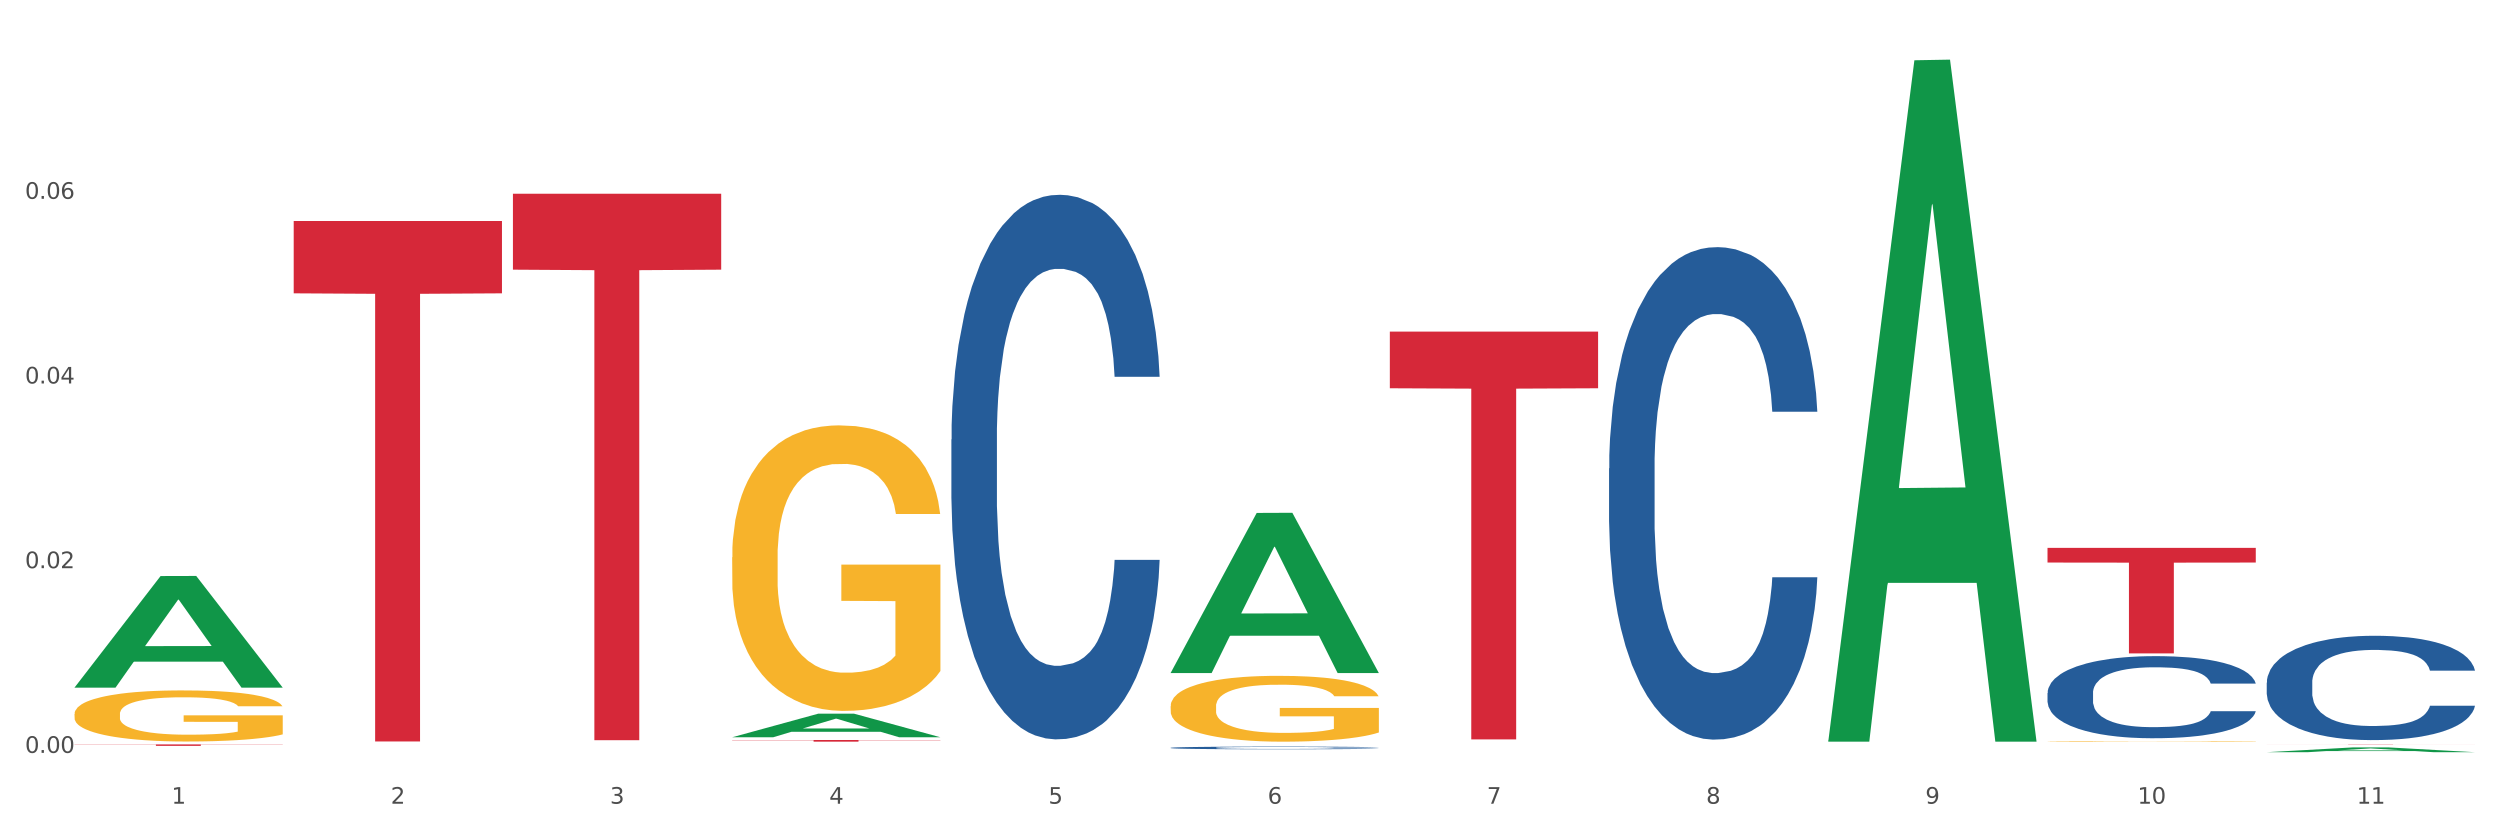 <?xml version="1.0" encoding="utf-8" standalone="no"?>
<!DOCTYPE svg PUBLIC "-//W3C//DTD SVG 1.1//EN"
  "http://www.w3.org/Graphics/SVG/1.1/DTD/svg11.dtd">
<svg xmlns:xlink="http://www.w3.org/1999/xlink" width="1080pt" height="360pt" viewBox="0 0 1080 360" xmlns="http://www.w3.org/2000/svg" version="1.1">
 <rect x="0" y="0" width="1080" height="360" fill="#333333" stroke="none"/>
 <defs>
  <style type="text/css">*{stroke-linejoin: round; stroke-linecap: butt}</style>
 </defs>
 <g id="figure_1">
  <g id="patch_1">
   <path d="M 0 360 
L 1080 360 
L 1080 0 
L 0 0 
z
" style="fill: #ffffff; stroke: #ffffff; stroke-linejoin: miter"/>
  </g>
  <g id="axes_1">
   <g id="matplotlib.axis_1">
    <g id="xtick_1">
     <g id="text_1">
      <!-- 1 -->
      <g style="fill: #4d4d4d" transform="translate(74.106 347.204) scale(0.096 -0.096)">
       <defs>
        <path id="DejaVuSans-31" d="M 794 531 
L 1825 531 
L 1825 4091 
L 703 3866 
L 703 4441 
L 1819 4666 
L 2450 4666 
L 2450 531 
L 3481 531 
L 3481 0 
L 794 0 
L 794 531 
z
" transform="scale(0.016)"/>
       </defs>
       <use xlink:href="#DejaVuSans-31"/>
      </g>
     </g>
    </g>
    <g id="xtick_2">
     <g id="text_2">
      <!-- 2 -->
      <g style="fill: #4d4d4d" transform="translate(168.812 347.204) scale(0.096 -0.096)">
       <defs>
        <path id="DejaVuSans-32" d="M 1228 531 
L 3431 531 
L 3431 0 
L 469 0 
L 469 531 
Q 828 903 1448 1529 
Q 2069 2156 2228 2338 
Q 2531 2678 2651 2914 
Q 2772 3150 2772 3378 
Q 2772 3750 2511 3984 
Q 2250 4219 1831 4219 
Q 1534 4219 1204 4116 
Q 875 4013 500 3803 
L 500 4441 
Q 881 4594 1212 4672 
Q 1544 4750 1819 4750 
Q 2544 4750 2975 4387 
Q 3406 4025 3406 3419 
Q 3406 3131 3298 2873 
Q 3191 2616 2906 2266 
Q 2828 2175 2409 1742 
Q 1991 1309 1228 531 
z
" transform="scale(0.016)"/>
       </defs>
       <use xlink:href="#DejaVuSans-32"/>
      </g>
     </g>
    </g>
    <g id="xtick_3">
     <g id="text_3">
      <!-- 3 -->
      <g style="fill: #4d4d4d" transform="translate(263.517 347.204) scale(0.096 -0.096)">
       <defs>
        <path id="DejaVuSans-33" d="M 2597 2516 
Q 3050 2419 3304 2112 
Q 3559 1806 3559 1356 
Q 3559 666 3084 287 
Q 2609 -91 1734 -91 
Q 1441 -91 1130 -33 
Q 819 25 488 141 
L 488 750 
Q 750 597 1062 519 
Q 1375 441 1716 441 
Q 2309 441 2620 675 
Q 2931 909 2931 1356 
Q 2931 1769 2642 2001 
Q 2353 2234 1838 2234 
L 1294 2234 
L 1294 2753 
L 1863 2753 
Q 2328 2753 2575 2939 
Q 2822 3125 2822 3475 
Q 2822 3834 2567 4026 
Q 2313 4219 1838 4219 
Q 1578 4219 1281 4162 
Q 984 4106 628 3988 
L 628 4550 
Q 988 4650 1302 4700 
Q 1616 4750 1894 4750 
Q 2613 4750 3031 4423 
Q 3450 4097 3450 3541 
Q 3450 3153 3228 2886 
Q 3006 2619 2597 2516 
z
" transform="scale(0.016)"/>
       </defs>
       <use xlink:href="#DejaVuSans-33"/>
      </g>
     </g>
    </g>
    <g id="xtick_4">
     <g id="text_4">
      <!-- 4 -->
      <g style="fill: #4d4d4d" transform="translate(358.223 347.204) scale(0.096 -0.096)">
       <defs>
        <path id="DejaVuSans-34" d="M 2419 4116 
L 825 1625 
L 2419 1625 
L 2419 4116 
z
M 2253 4666 
L 3047 4666 
L 3047 1625 
L 3713 1625 
L 3713 1100 
L 3047 1100 
L 3047 0 
L 2419 0 
L 2419 1100 
L 313 1100 
L 313 1709 
L 2253 4666 
z
" transform="scale(0.016)"/>
       </defs>
       <use xlink:href="#DejaVuSans-34"/>
      </g>
     </g>
    </g>
    <g id="xtick_5">
     <g id="text_5">
      <!-- 5 -->
      <g style="fill: #4d4d4d" transform="translate(452.928 347.204) scale(0.096 -0.096)">
       <defs>
        <path id="DejaVuSans-35" d="M 691 4666 
L 3169 4666 
L 3169 4134 
L 1269 4134 
L 1269 2991 
Q 1406 3038 1543 3061 
Q 1681 3084 1819 3084 
Q 2600 3084 3056 2656 
Q 3513 2228 3513 1497 
Q 3513 744 3044 326 
Q 2575 -91 1722 -91 
Q 1428 -91 1123 -41 
Q 819 9 494 109 
L 494 744 
Q 775 591 1075 516 
Q 1375 441 1709 441 
Q 2250 441 2565 725 
Q 2881 1009 2881 1497 
Q 2881 1984 2565 2268 
Q 2250 2553 1709 2553 
Q 1456 2553 1204 2497 
Q 953 2441 691 2322 
L 691 4666 
z
" transform="scale(0.016)"/>
       </defs>
       <use xlink:href="#DejaVuSans-35"/>
      </g>
     </g>
    </g>
    <g id="xtick_6">
     <g id="text_6">
      <!-- 6 -->
      <g style="fill: #4d4d4d" transform="translate(547.634 347.204) scale(0.096 -0.096)">
       <defs>
        <path id="DejaVuSans-36" d="M 2113 2584 
Q 1688 2584 1439 2293 
Q 1191 2003 1191 1497 
Q 1191 994 1439 701 
Q 1688 409 2113 409 
Q 2538 409 2786 701 
Q 3034 994 3034 1497 
Q 3034 2003 2786 2293 
Q 2538 2584 2113 2584 
z
M 3366 4563 
L 3366 3988 
Q 3128 4100 2886 4159 
Q 2644 4219 2406 4219 
Q 1781 4219 1451 3797 
Q 1122 3375 1075 2522 
Q 1259 2794 1537 2939 
Q 1816 3084 2150 3084 
Q 2853 3084 3261 2657 
Q 3669 2231 3669 1497 
Q 3669 778 3244 343 
Q 2819 -91 2113 -91 
Q 1303 -91 875 529 
Q 447 1150 447 2328 
Q 447 3434 972 4092 
Q 1497 4750 2381 4750 
Q 2619 4750 2861 4703 
Q 3103 4656 3366 4563 
z
" transform="scale(0.016)"/>
       </defs>
       <use xlink:href="#DejaVuSans-36"/>
      </g>
     </g>
    </g>
    <g id="xtick_7">
     <g id="text_7">
      <!-- 7 -->
      <g style="fill: #4d4d4d" transform="translate(642.339 347.204) scale(0.096 -0.096)">
       <defs>
        <path id="DejaVuSans-37" d="M 525 4666 
L 3525 4666 
L 3525 4397 
L 1831 0 
L 1172 0 
L 2766 4134 
L 525 4134 
L 525 4666 
z
" transform="scale(0.016)"/>
       </defs>
       <use xlink:href="#DejaVuSans-37"/>
      </g>
     </g>
    </g>
    <g id="xtick_8">
     <g id="text_8">
      <!-- 8 -->
      <g style="fill: #4d4d4d" transform="translate(737.044 347.204) scale(0.096 -0.096)">
       <defs>
        <path id="DejaVuSans-38" d="M 2034 2216 
Q 1584 2216 1326 1975 
Q 1069 1734 1069 1313 
Q 1069 891 1326 650 
Q 1584 409 2034 409 
Q 2484 409 2743 651 
Q 3003 894 3003 1313 
Q 3003 1734 2745 1975 
Q 2488 2216 2034 2216 
z
M 1403 2484 
Q 997 2584 770 2862 
Q 544 3141 544 3541 
Q 544 4100 942 4425 
Q 1341 4750 2034 4750 
Q 2731 4750 3128 4425 
Q 3525 4100 3525 3541 
Q 3525 3141 3298 2862 
Q 3072 2584 2669 2484 
Q 3125 2378 3379 2068 
Q 3634 1759 3634 1313 
Q 3634 634 3220 271 
Q 2806 -91 2034 -91 
Q 1263 -91 848 271 
Q 434 634 434 1313 
Q 434 1759 690 2068 
Q 947 2378 1403 2484 
z
M 1172 3481 
Q 1172 3119 1398 2916 
Q 1625 2713 2034 2713 
Q 2441 2713 2670 2916 
Q 2900 3119 2900 3481 
Q 2900 3844 2670 4047 
Q 2441 4250 2034 4250 
Q 1625 4250 1398 4047 
Q 1172 3844 1172 3481 
z
" transform="scale(0.016)"/>
       </defs>
       <use xlink:href="#DejaVuSans-38"/>
      </g>
     </g>
    </g>
    <g id="xtick_9">
     <g id="text_9">
      <!-- 9 -->
      <g style="fill: #4d4d4d" transform="translate(831.75 347.204) scale(0.096 -0.096)">
       <defs>
        <path id="DejaVuSans-39" d="M 703 97 
L 703 672 
Q 941 559 1184 500 
Q 1428 441 1663 441 
Q 2288 441 2617 861 
Q 2947 1281 2994 2138 
Q 2813 1869 2534 1725 
Q 2256 1581 1919 1581 
Q 1219 1581 811 2004 
Q 403 2428 403 3163 
Q 403 3881 828 4315 
Q 1253 4750 1959 4750 
Q 2769 4750 3195 4129 
Q 3622 3509 3622 2328 
Q 3622 1225 3098 567 
Q 2575 -91 1691 -91 
Q 1453 -91 1209 -44 
Q 966 3 703 97 
z
M 1959 2075 
Q 2384 2075 2632 2365 
Q 2881 2656 2881 3163 
Q 2881 3666 2632 3958 
Q 2384 4250 1959 4250 
Q 1534 4250 1286 3958 
Q 1038 3666 1038 3163 
Q 1038 2656 1286 2365 
Q 1534 2075 1959 2075 
z
" transform="scale(0.016)"/>
       </defs>
       <use xlink:href="#DejaVuSans-39"/>
      </g>
     </g>
    </g>
    <g id="xtick_10">
     <g id="text_10">
      <!-- 10 -->
      <g style="fill: #4d4d4d" transform="translate(923.401 347.204) scale(0.096 -0.096)">
       <defs>
        <path id="DejaVuSans-30" d="M 2034 4250 
Q 1547 4250 1301 3770 
Q 1056 3291 1056 2328 
Q 1056 1369 1301 889 
Q 1547 409 2034 409 
Q 2525 409 2770 889 
Q 3016 1369 3016 2328 
Q 3016 3291 2770 3770 
Q 2525 4250 2034 4250 
z
M 2034 4750 
Q 2819 4750 3233 4129 
Q 3647 3509 3647 2328 
Q 3647 1150 3233 529 
Q 2819 -91 2034 -91 
Q 1250 -91 836 529 
Q 422 1150 422 2328 
Q 422 3509 836 4129 
Q 1250 4750 2034 4750 
z
" transform="scale(0.016)"/>
       </defs>
       <use xlink:href="#DejaVuSans-31"/>
       <use xlink:href="#DejaVuSans-30" transform="translate(63.623 0)"/>
      </g>
     </g>
    </g>
    <g id="xtick_11">
     <g id="text_11">
      <!-- 11 -->
      <g style="fill: #4d4d4d" transform="translate(1018.107 347.204) scale(0.096 -0.096)">
       <use xlink:href="#DejaVuSans-31"/>
       <use xlink:href="#DejaVuSans-31" transform="translate(63.623 0)"/>
      </g>
     </g>
    </g>
    <g id="xtick_12"/>
    <g id="xtick_13"/>
    <g id="xtick_14"/>
    <g id="xtick_15"/>
    <g id="xtick_16"/>
    <g id="xtick_17"/>
    <g id="xtick_18"/>
    <g id="xtick_19"/>
    <g id="xtick_20"/>
    <g id="xtick_21"/>
   </g>
   <g id="matplotlib.axis_2">
    <g id="ytick_1">
     <g id="text_12">
      <!-- 0.00 -->
      <g style="fill: #4d4d4d" transform="translate(10.8 325.237) scale(0.096 -0.096)">
       <defs>
        <path id="DejaVuSans-2e" d="M 684 794 
L 1344 794 
L 1344 0 
L 684 0 
L 684 794 
z
" transform="scale(0.016)"/>
       </defs>
       <use xlink:href="#DejaVuSans-30"/>
       <use xlink:href="#DejaVuSans-2e" transform="translate(63.623 0)"/>
       <use xlink:href="#DejaVuSans-30" transform="translate(95.41 0)"/>
       <use xlink:href="#DejaVuSans-30" transform="translate(159.033 0)"/>
      </g>
     </g>
    </g>
    <g id="ytick_2">
     <g id="text_13">
      <!-- 0.02 -->
      <g style="fill: #4d4d4d" transform="translate(10.8 245.453) scale(0.096 -0.096)">
       <use xlink:href="#DejaVuSans-30"/>
       <use xlink:href="#DejaVuSans-2e" transform="translate(63.623 0)"/>
       <use xlink:href="#DejaVuSans-30" transform="translate(95.41 0)"/>
       <use xlink:href="#DejaVuSans-32" transform="translate(159.033 0)"/>
      </g>
     </g>
    </g>
    <g id="ytick_3">
     <g id="text_14">
      <!-- 0.04 -->
      <g style="fill: #4d4d4d" transform="translate(10.8 165.669) scale(0.096 -0.096)">
       <use xlink:href="#DejaVuSans-30"/>
       <use xlink:href="#DejaVuSans-2e" transform="translate(63.623 0)"/>
       <use xlink:href="#DejaVuSans-30" transform="translate(95.41 0)"/>
       <use xlink:href="#DejaVuSans-34" transform="translate(159.033 0)"/>
      </g>
     </g>
    </g>
    <g id="ytick_4">
     <g id="text_15">
      <!-- 0.06 -->
      <g style="fill: #4d4d4d" transform="translate(10.8 85.885) scale(0.096 -0.096)">
       <use xlink:href="#DejaVuSans-30"/>
       <use xlink:href="#DejaVuSans-2e" transform="translate(63.623 0)"/>
       <use xlink:href="#DejaVuSans-30" transform="translate(95.41 0)"/>
       <use xlink:href="#DejaVuSans-36" transform="translate(159.033 0)"/>
      </g>
     </g>
    </g>
    <g id="ytick_5"/>
    <g id="ytick_6"/>
    <g id="ytick_7"/>
    <g id="ytick_8"/>
   </g>
   <g id="PolyCollection_1">
    <path d="M 32.175 296.983 
L 32.268 296.938 
L 69.369 248.853 
L 84.766 248.808 
L 122.145 297.074 
L 104.337 297.074 
L 96.267 285.835 
L 57.96 285.835 
L 57.682 286.016 
L 49.891 297.074 
L 32.175 297.074 
L 32.175 296.983 
L 62.783 279.127 
L 91.444 279.082 
L 77.253 259.096 
L 77.067 259.005 
L 76.882 259.141 
L 62.691 279.082 
L 62.783 279.127 
L 32.175 296.983 
z
" clip-path="url(#p5b11b9dffe)" style="fill: #109648"/>
    <path d="M 505.702 323.055 
L 505.809 323.054 
L 505.809 323.024 
L 506.128 322.984 
L 507.298 322.91 
L 508.786 322.854 
L 511.339 322.788 
L 512.721 322.76 
L 514.529 322.73 
L 518.251 322.68 
L 522.505 322.637 
L 525.483 322.614 
L 527.716 322.599 
L 532.715 322.573 
L 535.586 322.561 
L 538.564 322.552 
L 541.116 322.545 
L 545.37 322.538 
L 548.773 322.535 
L 552.708 322.534 
L 556.005 322.535 
L 560.365 322.539 
L 566.746 322.552 
L 569.192 322.559 
L 572.489 322.572 
L 575.892 322.589 
L 578.657 322.606 
L 581.847 322.63 
L 585.144 322.662 
L 588.335 322.702 
L 590.568 322.739 
L 592.376 322.778 
L 593.971 322.826 
L 595.141 322.878 
L 595.673 322.921 
L 576.211 322.921 
L 575.679 322.882 
L 574.616 322.84 
L 573.552 322.811 
L 572.382 322.788 
L 570.575 322.761 
L 568.979 322.744 
L 566.321 322.724 
L 563.875 322.712 
L 561.854 322.704 
L 559.408 322.698 
L 554.197 322.691 
L 550.475 322.691 
L 548.135 322.694 
L 545.264 322.699 
L 542.818 322.706 
L 539.946 322.719 
L 537.713 322.733 
L 535.48 322.751 
L 534.204 322.764 
L 532.289 322.787 
L 531.013 322.806 
L 529.312 322.839 
L 528.354 322.862 
L 526.653 322.923 
L 525.908 322.967 
L 525.589 322.998 
L 525.377 323.032 
L 525.377 323.197 
L 526.015 323.271 
L 526.547 323.303 
L 527.397 323.339 
L 528.993 323.386 
L 531.332 323.431 
L 533.778 323.464 
L 535.799 323.484 
L 537.713 323.499 
L 539.627 323.511 
L 541.967 323.521 
L 543.881 323.528 
L 546.753 323.534 
L 550.156 323.537 
L 552.814 323.537 
L 558.238 323.532 
L 560.684 323.527 
L 563.024 323.519 
L 565.576 323.508 
L 567.597 323.495 
L 568.767 323.485 
L 570.681 323.465 
L 572.17 323.444 
L 573.446 323.42 
L 574.297 323.398 
L 575.254 323.367 
L 575.998 323.331 
L 576.211 323.312 
L 595.673 323.312 
L 595.247 323.35 
L 594.503 323.387 
L 593.014 323.437 
L 591.844 323.465 
L 590.036 323.5 
L 588.122 323.53 
L 585.463 323.563 
L 583.017 323.587 
L 580.465 323.608 
L 577.7 323.627 
L 572.701 323.654 
L 570.894 323.661 
L 567.065 323.674 
L 564.087 323.681 
L 559.727 323.689 
L 555.26 323.693 
L 550.581 323.694 
L 546.434 323.692 
L 541.861 323.686 
L 538.989 323.679 
L 535.799 323.67 
L 532.077 323.655 
L 528.567 323.637 
L 525.27 323.616 
L 522.186 323.591 
L 519.315 323.564 
L 515.593 323.518 
L 512.828 323.474 
L 510.807 323.432 
L 509.425 323.397 
L 508.042 323.353 
L 507.298 323.322 
L 506.128 323.248 
L 505.702 323.179 
L 505.702 323.055 
z
" clip-path="url(#p5b11b9dffe)" style="fill: #255c99"/>
    <path d="M 695.113 202.358 
L 695.22 202.164 
L 695.22 196.723 
L 695.539 189.34 
L 696.709 175.738 
L 698.197 165.44 
L 700.75 153.393 
L 702.132 148.342 
L 703.94 142.707 
L 707.662 133.574 
L 711.916 125.802 
L 714.894 121.528 
L 717.127 118.807 
L 722.126 113.95 
L 724.997 111.813 
L 727.975 110.064 
L 730.527 108.898 
L 734.781 107.538 
L 738.184 106.955 
L 742.119 106.761 
L 745.416 106.955 
L 749.776 107.732 
L 756.157 110.064 
L 758.603 111.424 
L 761.9 113.756 
L 765.303 116.864 
L 768.068 119.973 
L 771.258 124.442 
L 774.555 130.271 
L 777.746 137.655 
L 779.979 144.455 
L 781.787 151.645 
L 783.382 160.388 
L 784.552 169.909 
L 785.084 177.876 
L 765.622 177.876 
L 765.09 170.686 
L 764.027 162.914 
L 762.963 157.668 
L 761.793 153.393 
L 759.985 148.536 
L 758.39 145.427 
L 755.732 141.735 
L 753.286 139.404 
L 751.265 138.043 
L 748.819 136.878 
L 743.608 135.712 
L 739.886 135.712 
L 737.546 136.1 
L 734.675 137.072 
L 732.229 138.432 
L 729.357 140.764 
L 727.124 143.29 
L 724.891 146.593 
L 723.615 148.924 
L 721.7 153.199 
L 720.424 156.697 
L 718.723 162.72 
L 717.765 166.995 
L 716.064 178.07 
L 715.319 186.231 
L 715 191.865 
L 714.788 198.083 
L 714.788 228.395 
L 715.426 241.996 
L 715.958 247.825 
L 716.808 254.431 
L 718.404 262.981 
L 720.743 271.336 
L 723.189 277.359 
L 725.21 281.051 
L 727.124 283.771 
L 729.038 285.908 
L 731.378 287.851 
L 733.292 289.017 
L 736.164 290.183 
L 739.567 290.766 
L 742.225 290.766 
L 747.649 289.794 
L 750.095 288.823 
L 752.435 287.463 
L 754.987 285.325 
L 757.008 282.994 
L 758.178 281.245 
L 760.092 277.553 
L 761.581 273.667 
L 762.857 269.198 
L 763.708 265.312 
L 764.665 259.483 
L 765.409 252.877 
L 765.622 249.379 
L 785.084 249.379 
L 784.658 256.374 
L 783.914 263.175 
L 782.425 272.307 
L 781.255 277.553 
L 779.447 283.965 
L 777.533 289.406 
L 774.874 295.429 
L 772.428 299.898 
L 769.876 303.784 
L 767.111 307.282 
L 762.112 312.139 
L 760.305 313.499 
L 756.476 315.831 
L 753.498 317.191 
L 749.138 318.551 
L 744.671 319.328 
L 739.992 319.523 
L 735.845 319.134 
L 731.272 317.968 
L 728.4 316.803 
L 725.21 315.054 
L 721.488 312.334 
L 717.978 309.03 
L 714.681 305.144 
L 711.597 300.675 
L 708.726 295.623 
L 705.004 287.268 
L 702.239 279.108 
L 700.218 271.53 
L 698.836 265.118 
L 697.453 256.957 
L 696.709 251.322 
L 695.539 237.721 
L 695.113 225.091 
L 695.113 202.358 
z
" clip-path="url(#p5b11b9dffe)" style="fill: #255c99"/>
    <path d="M 884.524 299.389 
L 884.631 299.356 
L 884.631 298.449 
L 884.95 297.218 
L 886.12 294.95 
L 887.608 293.233 
L 890.161 291.224 
L 891.543 290.382 
L 893.351 289.442 
L 897.073 287.919 
L 901.327 286.623 
L 904.305 285.911 
L 906.538 285.457 
L 911.537 284.647 
L 914.408 284.291 
L 917.386 283.999 
L 919.938 283.805 
L 924.192 283.578 
L 927.595 283.481 
L 931.53 283.448 
L 934.827 283.481 
L 939.187 283.61 
L 945.568 283.999 
L 948.014 284.226 
L 951.311 284.615 
L 954.714 285.133 
L 957.479 285.651 
L 960.669 286.397 
L 963.966 287.369 
L 967.157 288.6 
L 969.39 289.734 
L 971.198 290.932 
L 972.793 292.39 
L 973.963 293.978 
L 974.495 295.306 
L 955.033 295.306 
L 954.501 294.108 
L 953.438 292.812 
L 952.374 291.937 
L 951.204 291.224 
L 949.396 290.414 
L 947.801 289.896 
L 945.143 289.28 
L 942.697 288.891 
L 940.676 288.665 
L 938.23 288.47 
L 933.019 288.276 
L 929.297 288.276 
L 926.957 288.341 
L 924.086 288.503 
L 921.64 288.729 
L 918.768 289.118 
L 916.535 289.539 
L 914.302 290.09 
L 913.026 290.479 
L 911.111 291.192 
L 909.835 291.775 
L 908.134 292.779 
L 907.176 293.492 
L 905.475 295.339 
L 904.73 296.699 
L 904.411 297.639 
L 904.199 298.676 
L 904.199 303.73 
L 904.837 305.998 
L 905.368 306.97 
L 906.219 308.071 
L 907.814 309.497 
L 910.154 310.89 
L 912.6 311.894 
L 914.621 312.51 
L 916.535 312.964 
L 918.449 313.32 
L 920.789 313.644 
L 922.703 313.838 
L 925.575 314.033 
L 928.978 314.13 
L 931.636 314.13 
L 937.06 313.968 
L 939.506 313.806 
L 941.846 313.579 
L 944.398 313.223 
L 946.419 312.834 
L 947.589 312.542 
L 949.503 311.927 
L 950.992 311.279 
L 952.268 310.534 
L 953.119 309.886 
L 954.076 308.914 
L 954.82 307.812 
L 955.033 307.229 
L 974.495 307.229 
L 974.069 308.395 
L 973.325 309.529 
L 971.836 311.052 
L 970.666 311.927 
L 968.858 312.996 
L 966.944 313.903 
L 964.285 314.908 
L 961.839 315.653 
L 959.287 316.301 
L 956.522 316.884 
L 951.523 317.694 
L 949.715 317.921 
L 945.887 318.309 
L 942.909 318.536 
L 938.549 318.763 
L 934.082 318.893 
L 929.403 318.925 
L 925.256 318.86 
L 920.683 318.666 
L 917.811 318.471 
L 914.621 318.18 
L 910.899 317.726 
L 907.389 317.175 
L 904.092 316.527 
L 901.008 315.782 
L 898.137 314.94 
L 894.415 313.547 
L 891.65 312.186 
L 889.629 310.922 
L 888.246 309.853 
L 886.864 308.493 
L 886.12 307.553 
L 884.95 305.285 
L 884.524 303.179 
L 884.524 299.389 
z
" clip-path="url(#p5b11b9dffe)" style="fill: #255c99"/>
    <path d="M 979.23 294.904 
L 979.336 294.863 
L 979.336 293.71 
L 979.655 292.146 
L 980.825 289.265 
L 982.314 287.083 
L 984.866 284.531 
L 986.249 283.46 
L 988.057 282.267 
L 991.779 280.332 
L 996.033 278.685 
L 999.01 277.78 
L 1001.244 277.203 
L 1006.242 276.174 
L 1009.114 275.722 
L 1012.091 275.351 
L 1014.644 275.104 
L 1018.898 274.816 
L 1022.301 274.692 
L 1026.236 274.651 
L 1029.532 274.692 
L 1033.893 274.857 
L 1040.273 275.351 
L 1042.719 275.639 
L 1046.016 276.133 
L 1049.419 276.792 
L 1052.184 277.45 
L 1055.375 278.397 
L 1058.672 279.632 
L 1061.862 281.196 
L 1064.095 282.637 
L 1065.903 284.16 
L 1067.498 286.013 
L 1068.668 288.03 
L 1069.2 289.717 
L 1049.738 289.717 
L 1049.207 288.194 
L 1048.143 286.548 
L 1047.08 285.436 
L 1045.91 284.531 
L 1044.102 283.502 
L 1042.507 282.843 
L 1039.848 282.061 
L 1037.402 281.567 
L 1035.381 281.279 
L 1032.935 281.032 
L 1027.724 280.785 
L 1024.002 280.785 
L 1021.663 280.867 
L 1018.791 281.073 
L 1016.345 281.361 
L 1013.474 281.855 
L 1011.24 282.39 
L 1009.007 283.09 
L 1007.731 283.584 
L 1005.817 284.49 
L 1004.541 285.23 
L 1002.839 286.507 
L 1001.882 287.412 
L 1000.18 289.759 
L 999.436 291.487 
L 999.117 292.681 
L 998.904 293.998 
L 998.904 300.42 
L 999.542 303.302 
L 1000.074 304.536 
L 1000.925 305.936 
L 1002.52 307.747 
L 1004.86 309.517 
L 1007.306 310.793 
L 1009.326 311.576 
L 1011.24 312.152 
L 1013.155 312.605 
L 1015.494 313.016 
L 1017.409 313.263 
L 1020.28 313.51 
L 1023.683 313.634 
L 1026.342 313.634 
L 1031.766 313.428 
L 1034.212 313.222 
L 1036.551 312.934 
L 1039.104 312.481 
L 1041.124 311.987 
L 1042.294 311.617 
L 1044.208 310.835 
L 1045.697 310.011 
L 1046.973 309.065 
L 1047.824 308.241 
L 1048.781 307.006 
L 1049.526 305.607 
L 1049.738 304.866 
L 1069.2 304.866 
L 1068.775 306.348 
L 1068.03 307.788 
L 1066.541 309.723 
L 1065.371 310.835 
L 1063.564 312.193 
L 1061.649 313.346 
L 1058.991 314.622 
L 1056.545 315.568 
L 1053.992 316.392 
L 1051.227 317.133 
L 1046.229 318.162 
L 1044.421 318.45 
L 1040.592 318.944 
L 1037.615 319.232 
L 1033.254 319.52 
L 1028.788 319.685 
L 1024.109 319.726 
L 1019.961 319.644 
L 1015.388 319.397 
L 1012.517 319.15 
L 1009.326 318.779 
L 1005.604 318.203 
L 1002.095 317.503 
L 998.798 316.68 
L 995.714 315.733 
L 992.842 314.663 
L 989.12 312.893 
L 986.355 311.164 
L 984.334 309.558 
L 982.952 308.2 
L 981.569 306.471 
L 980.825 305.277 
L 979.655 302.396 
L 979.23 299.72 
L 979.23 294.904 
z
" clip-path="url(#p5b11b9dffe)" style="fill: #255c99"/>
    <path d="M 979.23 321.59 
L 1069.2 321.59 
L 1069.2 321.604 
L 1033.809 321.604 
L 1033.809 321.694 
L 1014.408 321.694 
L 1014.408 321.604 
L 979.23 321.604 
L 979.23 321.59 
L 979.23 321.59 
z
" clip-path="url(#p5b11b9dffe)" style="fill: #d62839"/>
    <path d="M 410.997 189.859 
L 411.103 189.644 
L 411.103 183.628 
L 411.422 175.464 
L 412.592 160.424 
L 414.081 149.037 
L 416.633 135.716 
L 418.016 130.13 
L 419.824 123.899 
L 423.546 113.801 
L 427.8 105.207 
L 430.778 100.48 
L 433.011 97.472 
L 438.009 92.101 
L 440.881 89.738 
L 443.858 87.804 
L 446.411 86.515 
L 450.665 85.011 
L 454.068 84.367 
L 458.003 84.152 
L 461.299 84.367 
L 465.66 85.226 
L 472.041 87.804 
L 474.487 89.308 
L 477.783 91.886 
L 481.186 95.324 
L 483.951 98.762 
L 487.142 103.703 
L 490.439 110.149 
L 493.629 118.313 
L 495.862 125.833 
L 497.67 133.782 
L 499.266 143.451 
L 500.435 153.978 
L 500.967 162.787 
L 481.505 162.787 
L 480.974 154.838 
L 479.91 146.244 
L 478.847 140.443 
L 477.677 135.716 
L 475.869 130.345 
L 474.274 126.907 
L 471.615 122.825 
L 469.169 120.247 
L 467.149 118.743 
L 464.703 117.454 
L 459.491 116.165 
L 455.769 116.165 
L 453.43 116.594 
L 450.558 117.669 
L 448.112 119.172 
L 445.241 121.751 
L 443.008 124.544 
L 440.774 128.196 
L 439.498 130.774 
L 437.584 135.501 
L 436.308 139.369 
L 434.606 146.029 
L 433.649 150.756 
L 431.947 163.002 
L 431.203 172.026 
L 430.884 178.257 
L 430.671 185.132 
L 430.671 218.649 
L 431.309 233.688 
L 431.841 240.134 
L 432.692 247.439 
L 434.287 256.892 
L 436.627 266.131 
L 439.073 272.791 
L 441.093 276.873 
L 443.008 279.881 
L 444.922 282.245 
L 447.262 284.393 
L 449.176 285.682 
L 452.047 286.971 
L 455.45 287.616 
L 458.109 287.616 
L 463.533 286.542 
L 465.979 285.468 
L 468.318 283.964 
L 470.871 281.6 
L 472.891 279.022 
L 474.061 277.088 
L 475.975 273.006 
L 477.464 268.709 
L 478.74 263.768 
L 479.591 259.47 
L 480.548 253.025 
L 481.293 245.72 
L 481.505 241.853 
L 500.967 241.853 
L 500.542 249.587 
L 499.797 257.107 
L 498.308 267.205 
L 497.139 273.006 
L 495.331 280.096 
L 493.416 286.112 
L 490.758 292.772 
L 488.312 297.714 
L 485.759 302.011 
L 482.994 305.878 
L 477.996 311.25 
L 476.188 312.754 
L 472.36 315.332 
L 469.382 316.836 
L 465.022 318.34 
L 460.555 319.199 
L 455.876 319.414 
L 451.728 318.984 
L 447.155 317.695 
L 444.284 316.406 
L 441.093 314.472 
L 437.371 311.465 
L 433.862 307.812 
L 430.565 303.515 
L 427.481 298.573 
L 424.609 292.987 
L 420.887 283.749 
L 418.122 274.725 
L 416.102 266.346 
L 414.719 259.256 
L 413.337 250.232 
L 412.592 244.001 
L 411.422 228.962 
L 410.997 214.996 
L 410.997 189.859 
z
" clip-path="url(#p5b11b9dffe)" style="fill: #255c99"/>
    <path d="M 600.408 143.245 
L 690.378 143.245 
L 690.378 167.729 
L 654.987 167.894 
L 654.987 319.427 
L 635.586 319.427 
L 635.586 167.894 
L 600.408 167.729 
L 600.408 143.411 
L 600.408 143.245 
z
" clip-path="url(#p5b11b9dffe)" style="fill: #d62839"/>
    <path d="M 316.291 319.687 
L 406.262 319.687 
L 406.262 319.787 
L 370.871 319.788 
L 370.871 320.406 
L 351.469 320.406 
L 351.469 319.788 
L 316.291 319.787 
L 316.291 319.688 
L 316.291 319.687 
z
" clip-path="url(#p5b11b9dffe)" style="fill: #d62839"/>
    <path d="M 221.586 83.69 
L 311.556 83.69 
L 311.556 116.496 
L 276.165 116.718 
L 276.165 319.758 
L 256.764 319.758 
L 256.764 116.718 
L 221.586 116.496 
L 221.586 83.912 
L 221.586 83.69 
z
" clip-path="url(#p5b11b9dffe)" style="fill: #d62839"/>
    <path d="M 126.88 95.474 
L 216.851 95.474 
L 216.851 126.718 
L 181.46 126.93 
L 181.46 320.305 
L 162.058 320.305 
L 162.058 126.93 
L 126.88 126.718 
L 126.88 95.686 
L 126.88 95.474 
z
" clip-path="url(#p5b11b9dffe)" style="fill: #d62839"/>
    <path d="M 32.175 321.59 
L 122.145 321.59 
L 122.145 321.677 
L 86.754 321.677 
L 86.754 322.216 
L 67.353 322.216 
L 67.353 321.677 
L 32.175 321.677 
L 32.175 321.59 
L 32.175 321.59 
z
" clip-path="url(#p5b11b9dffe)" style="fill: #d62839"/>
    <path d="M 884.524 236.687 
L 974.495 236.687 
L 974.495 243.021 
L 939.103 243.064 
L 939.103 282.265 
L 919.702 282.265 
L 919.702 243.064 
L 884.524 243.021 
L 884.524 236.73 
L 884.524 236.687 
z
" clip-path="url(#p5b11b9dffe)" style="fill: #d62839"/>
    <path d="M 32.175 308.46 
L 32.281 308.44 
L 32.281 307.714 
L 32.494 307.089 
L 33.556 305.577 
L 35.149 304.327 
L 36.318 303.661 
L 37.486 303.117 
L 38.867 302.572 
L 40.567 302.008 
L 43.647 301.181 
L 45.559 300.758 
L 47.896 300.314 
L 52.145 299.669 
L 55.225 299.306 
L 58.412 299.003 
L 63.617 298.64 
L 67.016 298.479 
L 70.627 298.358 
L 74.983 298.277 
L 78.275 298.257 
L 85.499 298.318 
L 91.659 298.499 
L 94.634 298.64 
L 98.458 298.882 
L 100.476 299.044 
L 103.769 299.366 
L 107.168 299.79 
L 109.505 300.153 
L 113.01 300.838 
L 115.666 301.524 
L 118.109 302.371 
L 119.383 302.955 
L 120.339 303.5 
L 121.189 304.125 
L 122.039 305.113 
L 102.919 305.113 
L 102.175 304.407 
L 101.007 303.742 
L 99.307 303.097 
L 97.82 302.693 
L 95.271 302.189 
L 92.934 301.867 
L 90.491 301.625 
L 87.517 301.423 
L 85.18 301.322 
L 81.887 301.242 
L 75.407 301.262 
L 71.052 301.423 
L 68.078 301.625 
L 66.166 301.806 
L 64.467 302.008 
L 62.555 302.29 
L 60.324 302.714 
L 58.731 303.097 
L 57.137 303.581 
L 55.863 304.065 
L 54.694 304.629 
L 53.738 305.234 
L 52.995 305.859 
L 52.357 306.625 
L 51.826 307.896 
L 51.826 310.658 
L 52.039 311.283 
L 52.57 312.11 
L 53.207 312.735 
L 54.269 313.481 
L 55.225 313.985 
L 57.031 314.711 
L 59.049 315.316 
L 60.643 315.699 
L 62.236 316.022 
L 64.998 316.465 
L 68.078 316.828 
L 70.734 317.05 
L 74.345 317.252 
L 76.788 317.333 
L 78.913 317.373 
L 84.118 317.373 
L 87.835 317.312 
L 91.978 317.171 
L 95.165 316.99 
L 97.82 316.768 
L 100.795 316.405 
L 102.707 316.062 
L 102.707 311.848 
L 79.338 311.828 
L 79.338 309.025 
L 122.145 309.025 
L 122.145 317.252 
L 120.339 317.675 
L 118.321 318.058 
L 116.197 318.401 
L 113.01 318.825 
L 109.186 319.228 
L 105.787 319.51 
L 102.175 319.752 
L 97.927 319.974 
L 92.403 320.176 
L 89.004 320.256 
L 84.755 320.317 
L 79.763 320.337 
L 75.407 320.297 
L 71.159 320.196 
L 66.697 320.014 
L 62.342 319.752 
L 59.049 319.49 
L 55.756 319.167 
L 52.251 318.744 
L 49.489 318.341 
L 47.365 317.978 
L 45.028 317.514 
L 42.479 316.909 
L 40.567 316.365 
L 38.867 315.8 
L 37.061 315.074 
L 35.787 314.449 
L 34.512 313.663 
L 33.768 313.078 
L 32.919 312.171 
L 32.281 310.9 
L 32.175 308.46 
z
" clip-path="url(#p5b11b9dffe)" style="fill: #f7b32b"/>
    <path d="M 316.291 318.485 
L 316.384 318.475 
L 353.485 308.304 
L 368.882 308.295 
L 406.262 318.504 
L 388.453 318.504 
L 380.384 316.127 
L 342.077 316.127 
L 341.798 316.165 
L 334.007 318.504 
L 316.291 318.504 
L 316.291 318.485 
L 346.9 314.708 
L 375.56 314.698 
L 361.369 310.471 
L 361.184 310.452 
L 360.998 310.48 
L 346.807 314.698 
L 346.9 314.708 
L 316.291 318.485 
z
" clip-path="url(#p5b11b9dffe)" style="fill: #109648"/>
    <path d="M 505.702 290.648 
L 505.795 290.583 
L 542.896 221.584 
L 558.293 221.519 
L 595.673 290.778 
L 577.864 290.778 
L 569.795 274.65 
L 531.488 274.65 
L 531.209 274.91 
L 523.418 290.778 
L 505.702 290.778 
L 505.702 290.648 
L 536.311 265.025 
L 564.971 264.96 
L 550.78 236.281 
L 550.595 236.151 
L 550.409 236.346 
L 536.218 264.96 
L 536.311 265.025 
L 505.702 290.648 
z
" clip-path="url(#p5b11b9dffe)" style="fill: #109648"/>
    <path d="M 884.524 320.246 
L 884.631 320.246 
L 884.631 320.236 
L 884.843 320.228 
L 885.905 320.207 
L 887.499 320.19 
L 888.667 320.181 
L 889.835 320.174 
L 891.216 320.167 
L 892.916 320.159 
L 895.996 320.148 
L 897.908 320.142 
L 900.245 320.136 
L 904.494 320.127 
L 907.575 320.122 
L 910.761 320.118 
L 915.966 320.113 
L 919.365 320.111 
L 922.977 320.11 
L 927.332 320.109 
L 930.625 320.108 
L 937.848 320.109 
L 944.009 320.112 
L 946.983 320.113 
L 950.807 320.117 
L 952.825 320.119 
L 956.118 320.123 
L 959.517 320.129 
L 961.854 320.134 
L 965.359 320.143 
L 968.015 320.152 
L 970.458 320.164 
L 971.733 320.172 
L 972.689 320.179 
L 973.539 320.188 
L 974.388 320.201 
L 955.268 320.201 
L 954.525 320.191 
L 953.356 320.182 
L 951.657 320.174 
L 950.17 320.168 
L 947.62 320.161 
L 945.283 320.157 
L 942.84 320.154 
L 939.866 320.151 
L 937.529 320.15 
L 934.236 320.149 
L 927.757 320.149 
L 923.402 320.151 
L 920.427 320.154 
L 918.515 320.156 
L 916.816 320.159 
L 914.904 320.163 
L 912.673 320.168 
L 911.08 320.174 
L 909.487 320.18 
L 908.212 320.187 
L 907.043 320.194 
L 906.087 320.203 
L 905.344 320.211 
L 904.707 320.221 
L 904.175 320.238 
L 904.175 320.276 
L 904.388 320.284 
L 904.919 320.295 
L 905.556 320.304 
L 906.619 320.314 
L 907.575 320.321 
L 909.38 320.331 
L 911.399 320.339 
L 912.992 320.344 
L 914.585 320.348 
L 917.347 320.354 
L 920.427 320.359 
L 923.083 320.362 
L 926.695 320.365 
L 929.138 320.366 
L 931.262 320.366 
L 936.467 320.366 
L 940.185 320.366 
L 944.327 320.364 
L 947.514 320.361 
L 950.17 320.358 
L 953.144 320.353 
L 955.056 320.349 
L 955.056 320.292 
L 931.687 320.292 
L 931.687 320.254 
L 974.495 320.254 
L 974.495 320.365 
L 972.689 320.371 
L 970.671 320.376 
L 968.546 320.38 
L 965.359 320.386 
L 961.535 320.392 
L 958.136 320.395 
L 954.525 320.399 
L 950.276 320.402 
L 944.752 320.404 
L 941.353 320.405 
L 937.104 320.406 
L 932.112 320.406 
L 927.757 320.406 
L 923.508 320.405 
L 919.047 320.402 
L 914.691 320.399 
L 911.399 320.395 
L 908.106 320.391 
L 904.6 320.385 
L 901.839 320.38 
L 899.714 320.375 
L 897.377 320.368 
L 894.828 320.36 
L 892.916 320.353 
L 891.216 320.345 
L 889.411 320.335 
L 888.136 320.327 
L 886.861 320.316 
L 886.118 320.308 
L 885.268 320.296 
L 884.631 320.279 
L 884.524 320.246 
z
" clip-path="url(#p5b11b9dffe)" style="fill: #f7b32b"/>
    <path d="M 505.702 305.106 
L 505.809 305.08 
L 505.809 304.145 
L 506.021 303.339 
L 507.083 301.391 
L 508.677 299.78 
L 509.845 298.923 
L 511.014 298.222 
L 512.394 297.52 
L 514.094 296.793 
L 517.174 295.728 
L 519.086 295.182 
L 521.423 294.611 
L 525.672 293.779 
L 528.753 293.312 
L 531.939 292.922 
L 537.144 292.455 
L 540.543 292.247 
L 544.155 292.091 
L 548.51 291.987 
L 551.803 291.961 
L 559.026 292.039 
L 565.187 292.273 
L 568.161 292.455 
L 571.985 292.766 
L 574.003 292.974 
L 577.296 293.39 
L 580.695 293.935 
L 583.032 294.403 
L 586.537 295.286 
L 589.193 296.169 
L 591.636 297.26 
L 592.911 298.014 
L 593.867 298.715 
L 594.717 299.521 
L 595.566 300.793 
L 576.446 300.793 
L 575.703 299.884 
L 574.534 299.027 
L 572.835 298.196 
L 571.348 297.676 
L 568.798 297.027 
L 566.461 296.611 
L 564.018 296.299 
L 561.044 296.04 
L 558.707 295.91 
L 555.414 295.806 
L 548.935 295.832 
L 544.58 296.04 
L 541.606 296.299 
L 539.694 296.533 
L 537.994 296.793 
L 536.082 297.157 
L 533.851 297.702 
L 532.258 298.196 
L 530.665 298.819 
L 529.39 299.443 
L 528.222 300.17 
L 527.266 300.949 
L 526.522 301.755 
L 525.885 302.742 
L 525.354 304.378 
L 525.354 307.937 
L 525.566 308.743 
L 526.097 309.808 
L 526.734 310.613 
L 527.797 311.574 
L 528.753 312.224 
L 530.558 313.159 
L 532.577 313.938 
L 534.17 314.432 
L 535.763 314.847 
L 538.525 315.419 
L 541.606 315.886 
L 544.261 316.172 
L 547.873 316.432 
L 550.316 316.536 
L 552.44 316.588 
L 557.645 316.588 
L 561.363 316.51 
L 565.505 316.328 
L 568.692 316.094 
L 571.348 315.808 
L 574.322 315.341 
L 576.234 314.899 
L 576.234 309.47 
L 552.865 309.444 
L 552.865 305.833 
L 595.673 305.833 
L 595.673 316.432 
L 593.867 316.977 
L 591.849 317.471 
L 589.724 317.913 
L 586.537 318.458 
L 582.713 318.978 
L 579.314 319.341 
L 575.703 319.653 
L 571.454 319.939 
L 565.93 320.199 
L 562.531 320.303 
L 558.282 320.381 
L 553.29 320.406 
L 548.935 320.355 
L 544.686 320.225 
L 540.225 319.991 
L 535.87 319.653 
L 532.577 319.315 
L 529.284 318.9 
L 525.778 318.354 
L 523.017 317.835 
L 520.892 317.367 
L 518.555 316.77 
L 516.006 315.99 
L 514.094 315.289 
L 512.394 314.562 
L 510.589 313.626 
L 509.314 312.821 
L 508.039 311.808 
L 507.296 311.055 
L 506.446 309.886 
L 505.809 308.249 
L 505.702 305.106 
z
" clip-path="url(#p5b11b9dffe)" style="fill: #f7b32b"/>
    <path d="M 316.291 240.757 
L 316.398 240.644 
L 316.398 236.589 
L 316.61 233.096 
L 317.672 224.647 
L 319.266 217.662 
L 320.434 213.945 
L 321.603 210.903 
L 322.983 207.861 
L 324.683 204.707 
L 327.763 200.088 
L 329.675 197.722 
L 332.012 195.244 
L 336.261 191.639 
L 339.342 189.611 
L 342.528 187.921 
L 347.733 185.893 
L 351.132 184.992 
L 354.744 184.316 
L 359.099 183.865 
L 362.392 183.753 
L 369.615 184.091 
L 375.776 185.105 
L 378.75 185.893 
L 382.574 187.245 
L 384.592 188.146 
L 387.885 189.949 
L 391.284 192.315 
L 393.621 194.342 
L 397.127 198.173 
L 399.782 202.003 
L 402.225 206.735 
L 403.5 210.002 
L 404.456 213.043 
L 405.306 216.536 
L 406.155 222.056 
L 387.035 222.056 
L 386.292 218.113 
L 385.123 214.395 
L 383.424 210.79 
L 381.937 208.537 
L 379.387 205.721 
L 377.051 203.918 
L 374.607 202.566 
L 371.633 201.44 
L 369.296 200.877 
L 366.003 200.426 
L 359.524 200.539 
L 355.169 201.44 
L 352.195 202.566 
L 350.283 203.58 
L 348.583 204.707 
L 346.671 206.284 
L 344.44 208.65 
L 342.847 210.79 
L 341.254 213.494 
L 339.979 216.198 
L 338.811 219.352 
L 337.855 222.732 
L 337.111 226.224 
L 336.474 230.505 
L 335.943 237.603 
L 335.943 253.036 
L 336.155 256.529 
L 336.686 261.148 
L 337.323 264.64 
L 338.386 268.808 
L 339.342 271.625 
L 341.147 275.68 
L 343.166 279.06 
L 344.759 281.201 
L 346.352 283.003 
L 349.114 285.482 
L 352.195 287.509 
L 354.85 288.749 
L 358.462 289.875 
L 360.905 290.326 
L 363.029 290.551 
L 368.234 290.551 
L 371.952 290.213 
L 376.095 289.425 
L 379.281 288.411 
L 381.937 287.171 
L 384.911 285.144 
L 386.823 283.228 
L 386.823 259.683 
L 363.454 259.571 
L 363.454 243.911 
L 406.262 243.911 
L 406.262 289.875 
L 404.456 292.241 
L 402.438 294.381 
L 400.313 296.297 
L 397.127 298.662 
L 393.303 300.915 
L 389.903 302.493 
L 386.292 303.845 
L 382.043 305.084 
L 376.519 306.21 
L 373.12 306.661 
L 368.871 306.999 
L 363.879 307.112 
L 359.524 306.886 
L 355.275 306.323 
L 350.814 305.309 
L 346.459 303.845 
L 343.166 302.38 
L 339.873 300.577 
L 336.367 298.212 
L 333.606 295.959 
L 331.481 293.931 
L 329.144 291.34 
L 326.595 287.96 
L 324.683 284.918 
L 322.983 281.764 
L 321.178 277.708 
L 319.903 274.216 
L 318.628 269.822 
L 317.885 266.555 
L 317.035 261.486 
L 316.398 254.388 
L 316.291 240.757 
z
" clip-path="url(#p5b11b9dffe)" style="fill: #f7b32b"/>
    <path d="M 789.819 319.853 
L 789.912 319.576 
L 827.013 26.036 
L 842.41 25.759 
L 879.789 320.406 
L 861.981 320.406 
L 853.911 251.794 
L 815.604 251.794 
L 815.326 252.901 
L 807.535 320.406 
L 789.819 320.406 
L 789.819 319.853 
L 820.427 210.848 
L 849.088 210.571 
L 834.897 88.562 
L 834.711 88.009 
L 834.526 88.839 
L 820.335 210.571 
L 820.427 210.848 
L 789.819 319.853 
z
" clip-path="url(#p5b11b9dffe)" style="fill: #109648"/>
    <path d="M 979.23 324.946 
L 979.323 324.944 
L 1016.424 322.879 
L 1031.821 322.877 
L 1069.2 324.95 
L 1051.391 324.95 
L 1043.322 324.467 
L 1005.015 324.467 
L 1004.737 324.475 
L 996.946 324.95 
L 979.23 324.95 
L 979.23 324.946 
L 1009.838 324.179 
L 1038.499 324.177 
L 1024.308 323.319 
L 1024.122 323.315 
L 1023.937 323.321 
L 1009.745 324.177 
L 1009.838 324.179 
L 979.23 324.946 
z
" clip-path="url(#p5b11b9dffe)" style="fill: #109648"/>
   </g>
  </g>
 </g>
 <defs>
  <clipPath id="p5b11b9dffe">
   <rect x="32.175" y="10.8" width="1037.025" height="329.109"/>
  </clipPath>
 </defs>
</svg>
